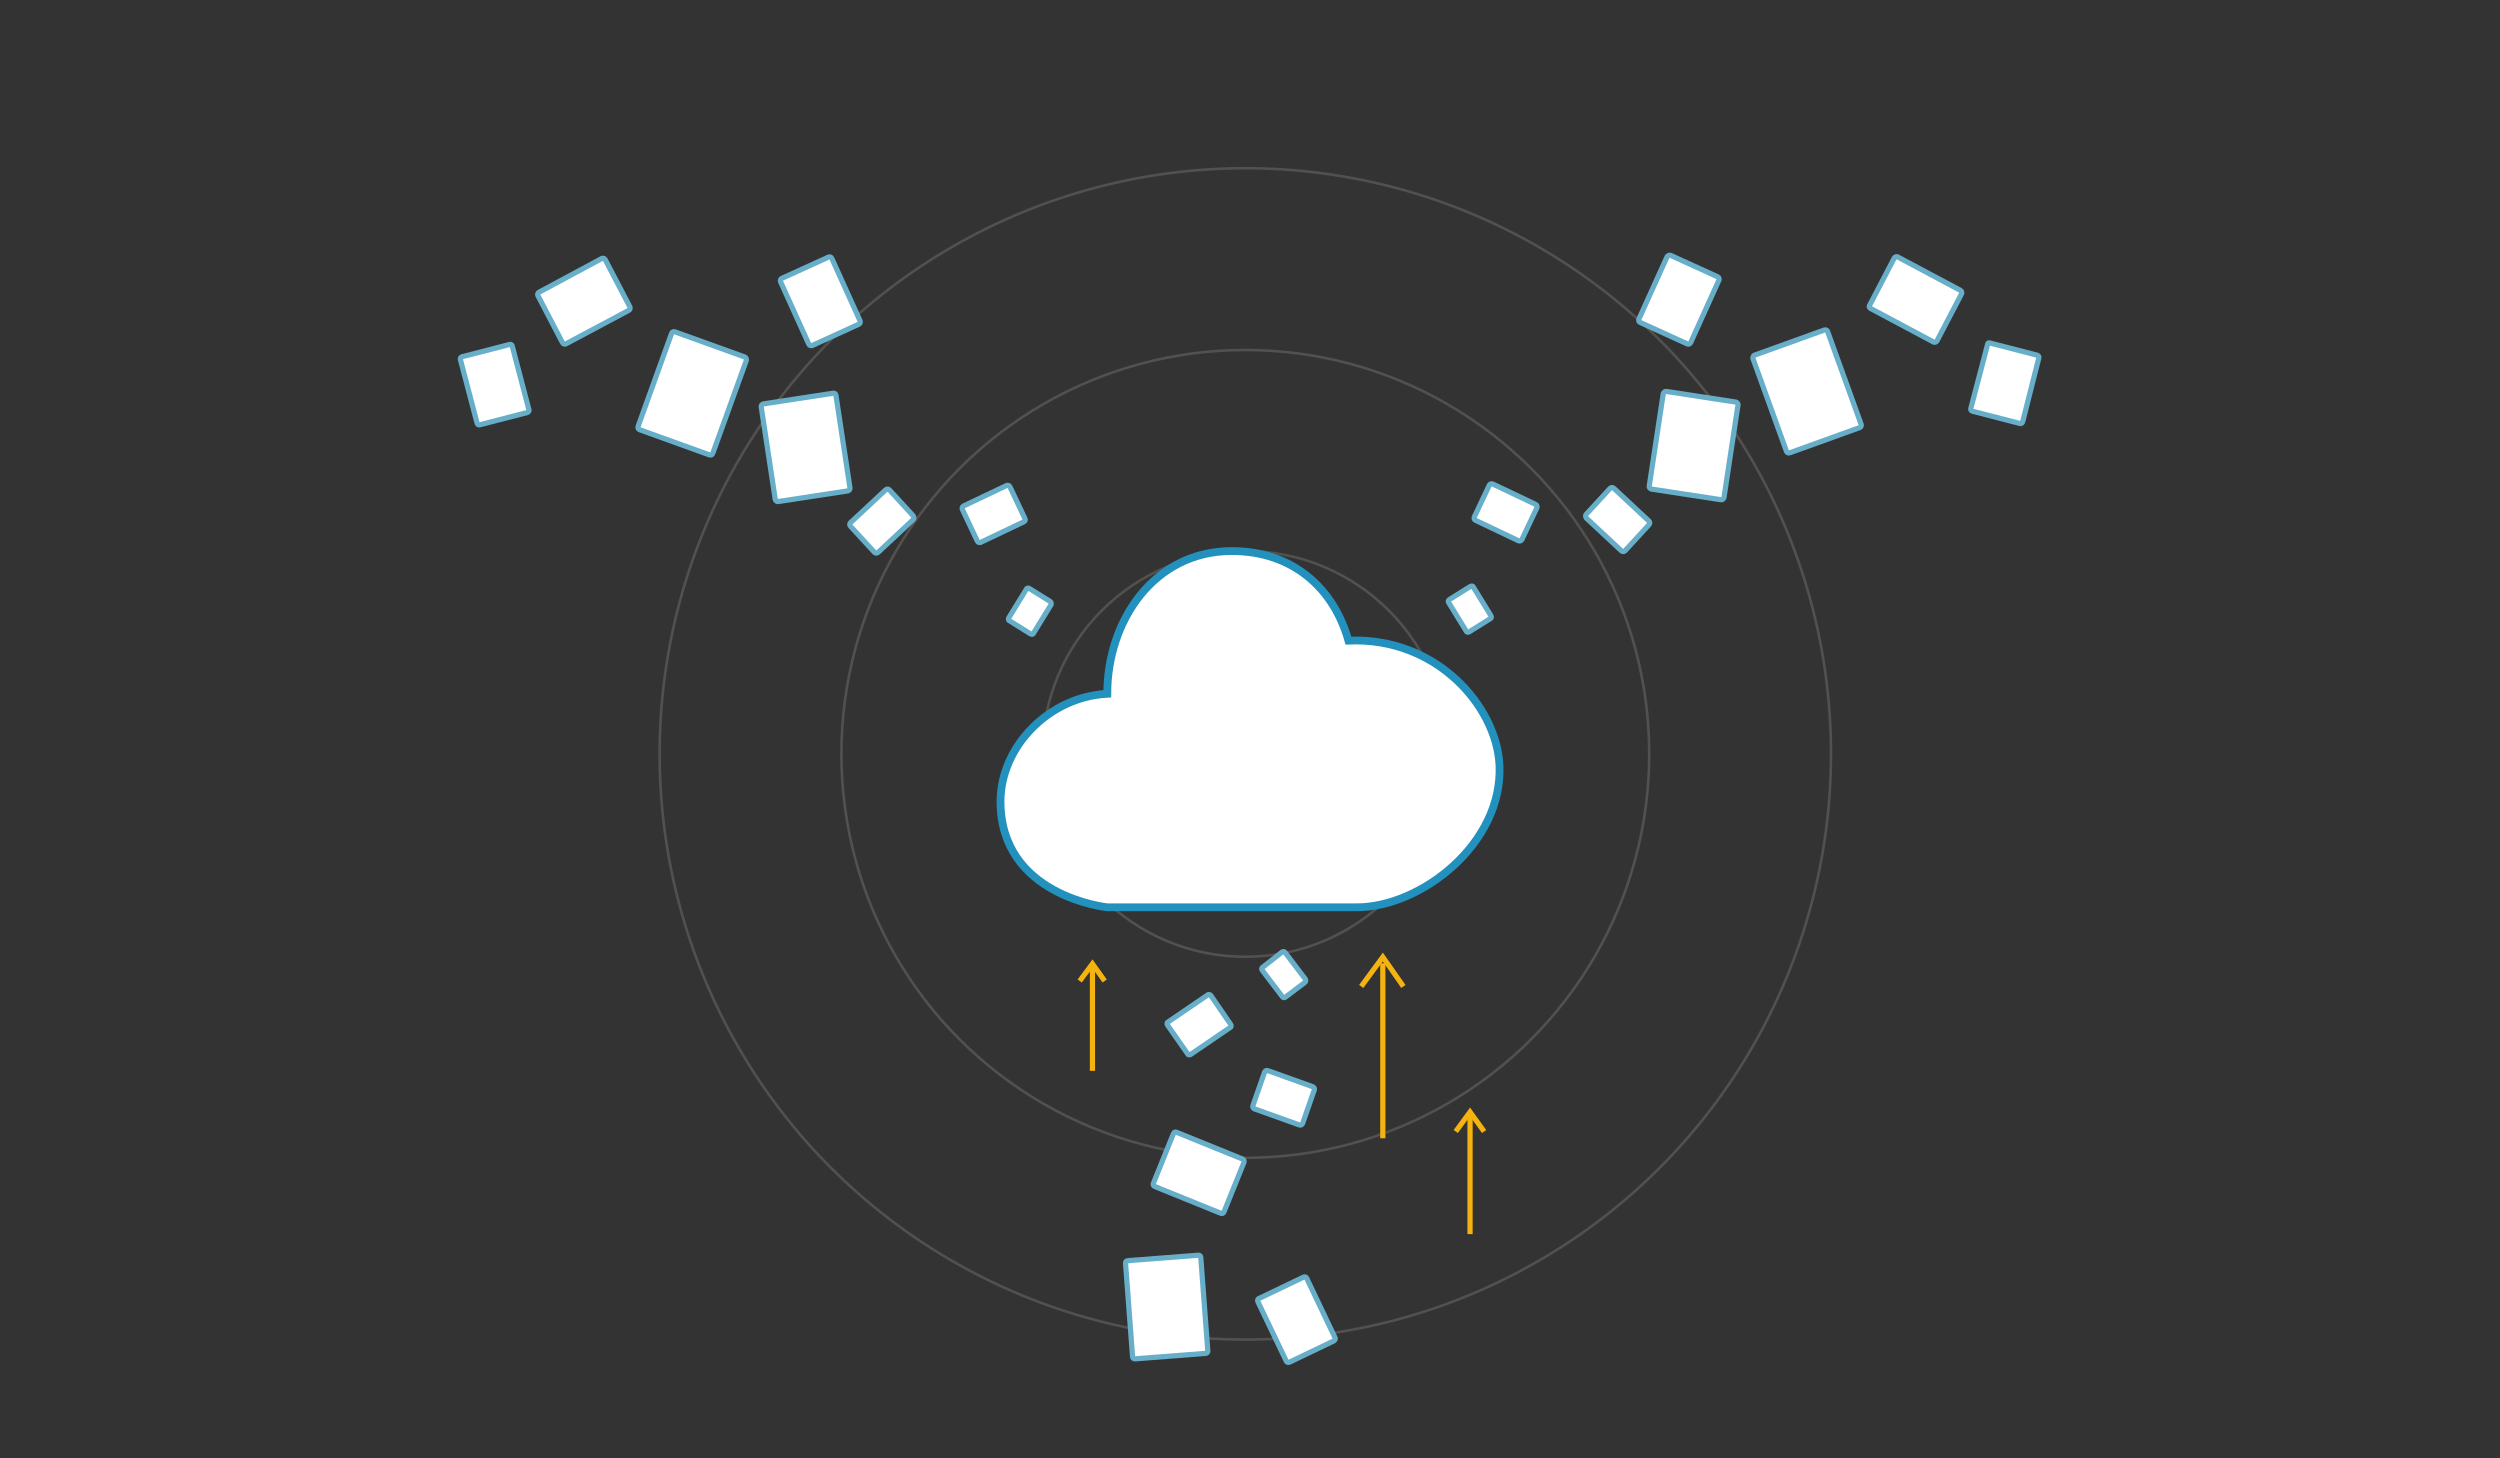<?xml version="1.0" encoding="utf-8"?>
<!-- Generator: Adobe Illustrator 18.0.0, SVG Export Plug-In . SVG Version: 6.00 Build 0)  -->
<!DOCTYPE svg PUBLIC "-//W3C//DTD SVG 1.1//EN" "http://www.w3.org/Graphics/SVG/1.1/DTD/svg11.dtd">
<svg version="1.1" id="Calque_1" xmlns="http://www.w3.org/2000/svg" xmlns:xlink="http://www.w3.org/1999/xlink" x="0px" y="0px"
	 viewBox="0 0 960 560" enable-background="new 0 0 960 560" xml:space="preserve">
<rect x="0" y="0" width="960" height="560" fill="#333333" stroke="none"/>
<circle id="XMLID_2_" opacity="0.3" fill="none" stroke="#9D938B" stroke-miterlimit="10" cx="478.2" cy="289.5" r="77.9"/>
<circle id="XMLID_22_" opacity="0.3" fill="none" stroke="#9D938B" stroke-miterlimit="10" cx="478.2" cy="289.5" r="224.9"/>
<circle id="XMLID_23_" opacity="0.3" fill="none" stroke="#9D938B" stroke-miterlimit="10" cx="478.2" cy="289.5" r="155.1"/>
<g id="XMLID_4_">
	<g id="_x39__8_">
		<g id="XMLID_5_">
			<path id="XMLID_6_" fill="#FFFFFF" stroke="#2391BD" stroke-width="3" stroke-miterlimit="10" d="M521,348.4
				c-0.9,0-95.8,0-95.8,0s-41.3-4.2-41-41c0.2-20.7,18.5-39.8,41-41c0-28.3,18.2-54.8,47.8-54.8c23.5,0,39.2,14.4,44.8,34.4
				c33.9-1.5,56.9,25.3,58,47.8C577.2,323.9,545.7,348.4,521,348.4z"/>
		</g>
	</g>
</g>
<path id="XMLID_8_" fill="#FFFFFF" stroke="#67AEC9" stroke-width="2" stroke-miterlimit="10" d="M477.7,446.3l-7.7,19.1
	c-0.2,0.5-0.8,0.8-1.2,0.5l-25.4-10.3c-0.5-0.2-0.8-0.8-0.5-1.2l7.7-19.1c0.2-0.5,0.8-0.8,1.2-0.5l25.4,10.3
	C477.7,445.4,477.9,445.9,477.7,446.3z"/>
<path id="XMLID_9_" fill="#FFFFFF" stroke="#67AEC9" stroke-width="2" stroke-miterlimit="10" d="M512.2,514.9l-17.1,8.2
	c-0.5,0.2-1.1,0-1.2-0.5L483,499.8c-0.2-0.5,0-1.1,0.5-1.2l17.1-8.2c0.5-0.2,1.1,0,1.2,0.5l10.9,22.9
	C512.8,514.1,512.7,514.6,512.2,514.9z"/>
<path id="XMLID_10_" fill="#FFFFFF" stroke="#67AEC9" stroke-width="2" stroke-miterlimit="10" d="M504.7,418.5l-4.5,12.9
	c-0.2,0.5-0.8,0.8-1.2,0.6l-17.3-6.2c-0.5-0.2-0.8-0.8-0.6-1.2l4.5-12.9c0.2-0.5,0.8-0.8,1.2-0.6l17.3,6.2
	C504.7,417.6,504.8,418,504.7,418.5z"/>
<path id="XMLID_11_" fill="#FFFFFF" stroke="#67AEC9" stroke-width="2" stroke-miterlimit="10" d="M462.9,519.7l-27.1,2.1
	c-0.5,0-0.9-0.3-0.9-0.9l-2.7-35.9c0-0.5,0.3-0.9,0.9-0.9l27.1-2.1c0.5,0,0.9,0.3,0.9,0.9l2.7,35.9
	C463.8,519.3,463.5,519.7,462.9,519.7z"/>
<path id="XMLID_12_" fill="#FFFFFF" stroke="#67AEC9" stroke-width="2" stroke-miterlimit="10" d="M464.9,382.2l7.7,11.2
	c0.3,0.5,0.2,1.1-0.3,1.2l-15.1,10.3c-0.5,0.3-1.1,0.2-1.2-0.3l-7.7-11c-0.3-0.5-0.2-1.1,0.3-1.2l15.1-10.3
	C464,381.7,464.6,381.9,464.9,382.2z"/>
<path id="XMLID_13_" fill="#FFFFFF" stroke="#67AEC9" stroke-width="2" stroke-miterlimit="10" d="M501,377.3l-7.4,5.6
	c-0.5,0.3-0.9,0.3-1.2-0.2l-7.7-10.1c-0.3-0.5-0.3-0.9,0.2-1.2l7.4-5.8c0.5-0.3,0.9-0.3,1.2,0.2l7.7,10.1
	C501.5,376.4,501.5,377,501,377.3z"/>
<path id="XMLID_21_" fill="#FFFFFF" stroke="#67AEC9" stroke-width="2" stroke-miterlimit="10" d="M641.6,98.1l18,8.2
	c0.5,0.2,0.6,0.8,0.5,1.2l-10.9,24.1c-0.2,0.5-0.8,0.6-1.2,0.5l-18.2-8.3c-0.5-0.2-0.6-0.8-0.5-1.2l10.9-24.1
	C640.6,98.1,641.2,97.8,641.6,98.1z"/>
<path id="XMLID_20_" fill="#FFFFFF" stroke="#67AEC9" stroke-width="2" stroke-miterlimit="10" d="M717.9,117.3l9.5-18.2
	c0.3-0.5,0.8-0.6,1.2-0.5l24.2,12.9c0.5,0.3,0.6,0.8,0.5,1.2l-9.5,18.2c-0.3,0.5-0.8,0.6-1.2,0.5l-24.2-12.9
	C717.8,118.2,717.6,117.8,717.9,117.3z"/>
<path id="XMLID_19_" fill="#FFFFFF" stroke="#67AEC9" stroke-width="2" stroke-miterlimit="10" d="M673.7,136.4l26.9-9.7
	c0.5-0.2,1.1,0.2,1.2,0.6l12.9,35.7c0.2,0.5-0.2,1.1-0.6,1.2l-26.9,9.7c-0.5,0.2-1.1-0.2-1.2-0.6l-12.9-35.7
	C673.1,137.1,673.3,136.5,673.7,136.4z"/>
<path id="XMLID_18_" fill="#FFFFFF" stroke="#67AEC9" stroke-width="2" stroke-miterlimit="10" d="M566.1,198.6l5.8-12.3
	c0.2-0.5,0.8-0.6,1.2-0.5l16.6,7.9c0.5,0.2,0.6,0.8,0.5,1.2l-5.8,12.3c-0.2,0.5-0.8,0.6-1.2,0.5l-16.6-7.9
	C566.1,199.6,566,199,566.1,198.6z"/>
<path id="XMLID_17_" fill="#FFFFFF" stroke="#67AEC9" stroke-width="2" stroke-miterlimit="10" d="M639.8,150.3l26.8,4.1
	c0.5,0.2,0.9,0.6,0.8,1.1l-5.4,35.6c-0.2,0.5-0.6,0.9-1.1,0.8l-26.8-4.1c-0.5-0.2-0.9-0.6-0.8-1.1l5.4-35.6
	C638.9,150.6,639.4,150.3,639.8,150.3z"/>
<path id="XMLID_16_" fill="#FFFFFF" stroke="#67AEC9" stroke-width="2" stroke-miterlimit="10" d="M609.1,197.5l9.2-10
	c0.3-0.3,0.9-0.5,1.4,0l13.5,12.6c0.3,0.3,0.5,0.9,0,1.4l-9.2,10c-0.3,0.3-0.9,0.5-1.4,0l-13.5-12.6
	C608.8,198.4,608.8,197.8,609.1,197.5z"/>
<path id="XMLID_15_" fill="#FFFFFF" stroke="#67AEC9" stroke-width="2" stroke-miterlimit="10" d="M556.6,230.2l8-5
	c0.5-0.3,1.1-0.2,1.2,0.3l6.7,10.9c0.3,0.5,0.2,1.1-0.3,1.2l-8,5c-0.5,0.3-1.1,0.2-1.2-0.3l-6.7-10.9
	C556,231.1,556.1,230.5,556.6,230.2z"/>
<path id="XMLID_7_" fill="#FFFFFF" stroke="#67AEC9" stroke-width="2" stroke-miterlimit="10" d="M764.1,131.7l18.2,4.7
	c0.5,0.2,0.8,0.6,0.6,1.1l-6.2,24.5c-0.2,0.5-0.6,0.8-1.1,0.6l-18.2-4.7c-0.5-0.2-0.8-0.6-0.6-1.1l6.4-24.4
	C763.2,131.8,763.6,131.5,764.1,131.7z"/>
<path id="XMLID_32_" fill="#FFFFFF" stroke="#67AEC9" stroke-width="2" stroke-miterlimit="10" d="M318.2,98.7l-18,8.2
	c-0.5,0.2-0.6,0.8-0.5,1.2l10.9,24.1c0.2,0.5,0.8,0.6,1.2,0.5l18-8.2c0.5-0.2,0.6-0.8,0.5-1.2l-10.9-24.1
	C319.1,98.7,318.7,98.5,318.2,98.7z"/>
<path id="XMLID_31_" fill="#FFFFFF" stroke="#67AEC9" stroke-width="2" stroke-miterlimit="10" d="M241.9,117.9l-9.5-18.2
	c-0.3-0.5-0.8-0.6-1.2-0.5L207,112.2c-0.5,0.3-0.6,0.8-0.5,1.2l9.5,18.2c0.3,0.5,0.8,0.6,1.2,0.5l24.2-12.9
	C241.9,119,242.1,118.4,241.9,117.9z"/>
<path id="XMLID_30_" fill="#FFFFFF" stroke="#67AEC9" stroke-width="2" stroke-miterlimit="10" d="M286,137.1l-26.9-9.7
	c-0.5-0.2-1.1,0.2-1.2,0.6L245,163.8c-0.2,0.5,0.2,1.1,0.6,1.2l26.9,9.7c0.5,0.2,1.1-0.2,1.2-0.6l12.9-35.7
	C286.7,137.7,286.4,137.3,286,137.1z"/>
<path id="XMLID_29_" fill="#FFFFFF" stroke="#67AEC9" stroke-width="2" stroke-miterlimit="10" d="M393.6,199.2l-5.8-12.3
	c-0.2-0.5-0.8-0.6-1.2-0.5l-16.6,7.9c-0.5,0.2-0.6,0.8-0.5,1.2l5.8,12.3c0.2,0.5,0.8,0.6,1.2,0.5l16.6-7.9
	C393.6,200.2,393.9,199.6,393.6,199.2z"/>
<path id="XMLID_28_" fill="#FFFFFF" stroke="#67AEC9" stroke-width="2" stroke-miterlimit="10" d="M319.9,151l-26.8,4.1
	c-0.5,0.2-0.9,0.6-0.8,1.1l5.4,35.6c0.2,0.5,0.6,0.9,1.1,0.8l26.8-4.1c0.5-0.2,0.9-0.6,0.8-1.1l-5.4-35.6
	C320.9,151.2,320.5,150.9,319.9,151z"/>
<path id="XMLID_27_" fill="#FFFFFF" stroke="#67AEC9" stroke-width="2" stroke-miterlimit="10" d="M350.7,198.1l-9.2-10
	c-0.3-0.3-0.9-0.5-1.4,0l-13.5,12.6c-0.3,0.3-0.5,0.9,0,1.4l9.2,10c0.3,0.3,0.9,0.5,1.4,0l13.5-12.6
	C351,199.2,351,198.6,350.7,198.1z"/>
<path id="XMLID_26_" fill="#FFFFFF" stroke="#67AEC9" stroke-width="2" stroke-miterlimit="10" d="M403.3,231l-8-5
	c-0.5-0.3-1.1-0.2-1.2,0.3l-6.7,10.9c-0.3,0.5-0.2,1.1,0.3,1.2l8,5c0.5,0.3,1.1,0.2,1.2-0.3l6.7-10.9
	C403.7,231.7,403.7,231.3,403.3,231z"/>
<path id="XMLID_25_" fill="#FFFFFF" stroke="#67AEC9" stroke-width="2" stroke-miterlimit="10" d="M195.6,132.3l-18.2,4.7
	c-0.5,0.2-0.8,0.6-0.6,1.1l6.4,24.4c0.2,0.5,0.6,0.8,1.1,0.6l18.2-4.7c0.5-0.2,0.8-0.6,0.6-1.1l-6.4-24.4
	C196.7,132.4,196.1,132.1,195.6,132.3z"/>
<g id="XMLID_24_">
	
		<line id="XMLID_14_" fill="none" stroke="#F4B30E" stroke-width="2" stroke-miterlimit="10" x1="531" y1="437.1" x2="531" y2="369.9"/>
	<polyline id="XMLID_3_" fill="none" stroke="#F4B30E" stroke-width="2" stroke-miterlimit="10" points="522.7,378.8 531,367.5 
		538.9,378.8 	"/>
</g>
<g id="XMLID_37_">
	
		<line id="XMLID_39_" fill="none" stroke="#F4B30E" stroke-width="2" stroke-miterlimit="10" x1="419.5" y1="411.2" x2="419.5" y2="371.6"/>
	<polyline id="XMLID_38_" fill="none" stroke="#F4B30E" stroke-width="2" stroke-miterlimit="10" points="414.6,376.7 419.5,370.1 
		424.2,376.7 	"/>
</g>
<g id="XMLID_34_">
	
		<line id="XMLID_36_" fill="none" stroke="#F4B30E" stroke-width="2" stroke-miterlimit="10" x1="564.5" y1="473.9" x2="564.5" y2="428.6"/>
	<polyline id="XMLID_35_" fill="none" stroke="#F4B30E" stroke-width="2" stroke-miterlimit="10" points="559,434.5 564.5,427 
		569.9,434.5 	"/>
</g>
</svg>
